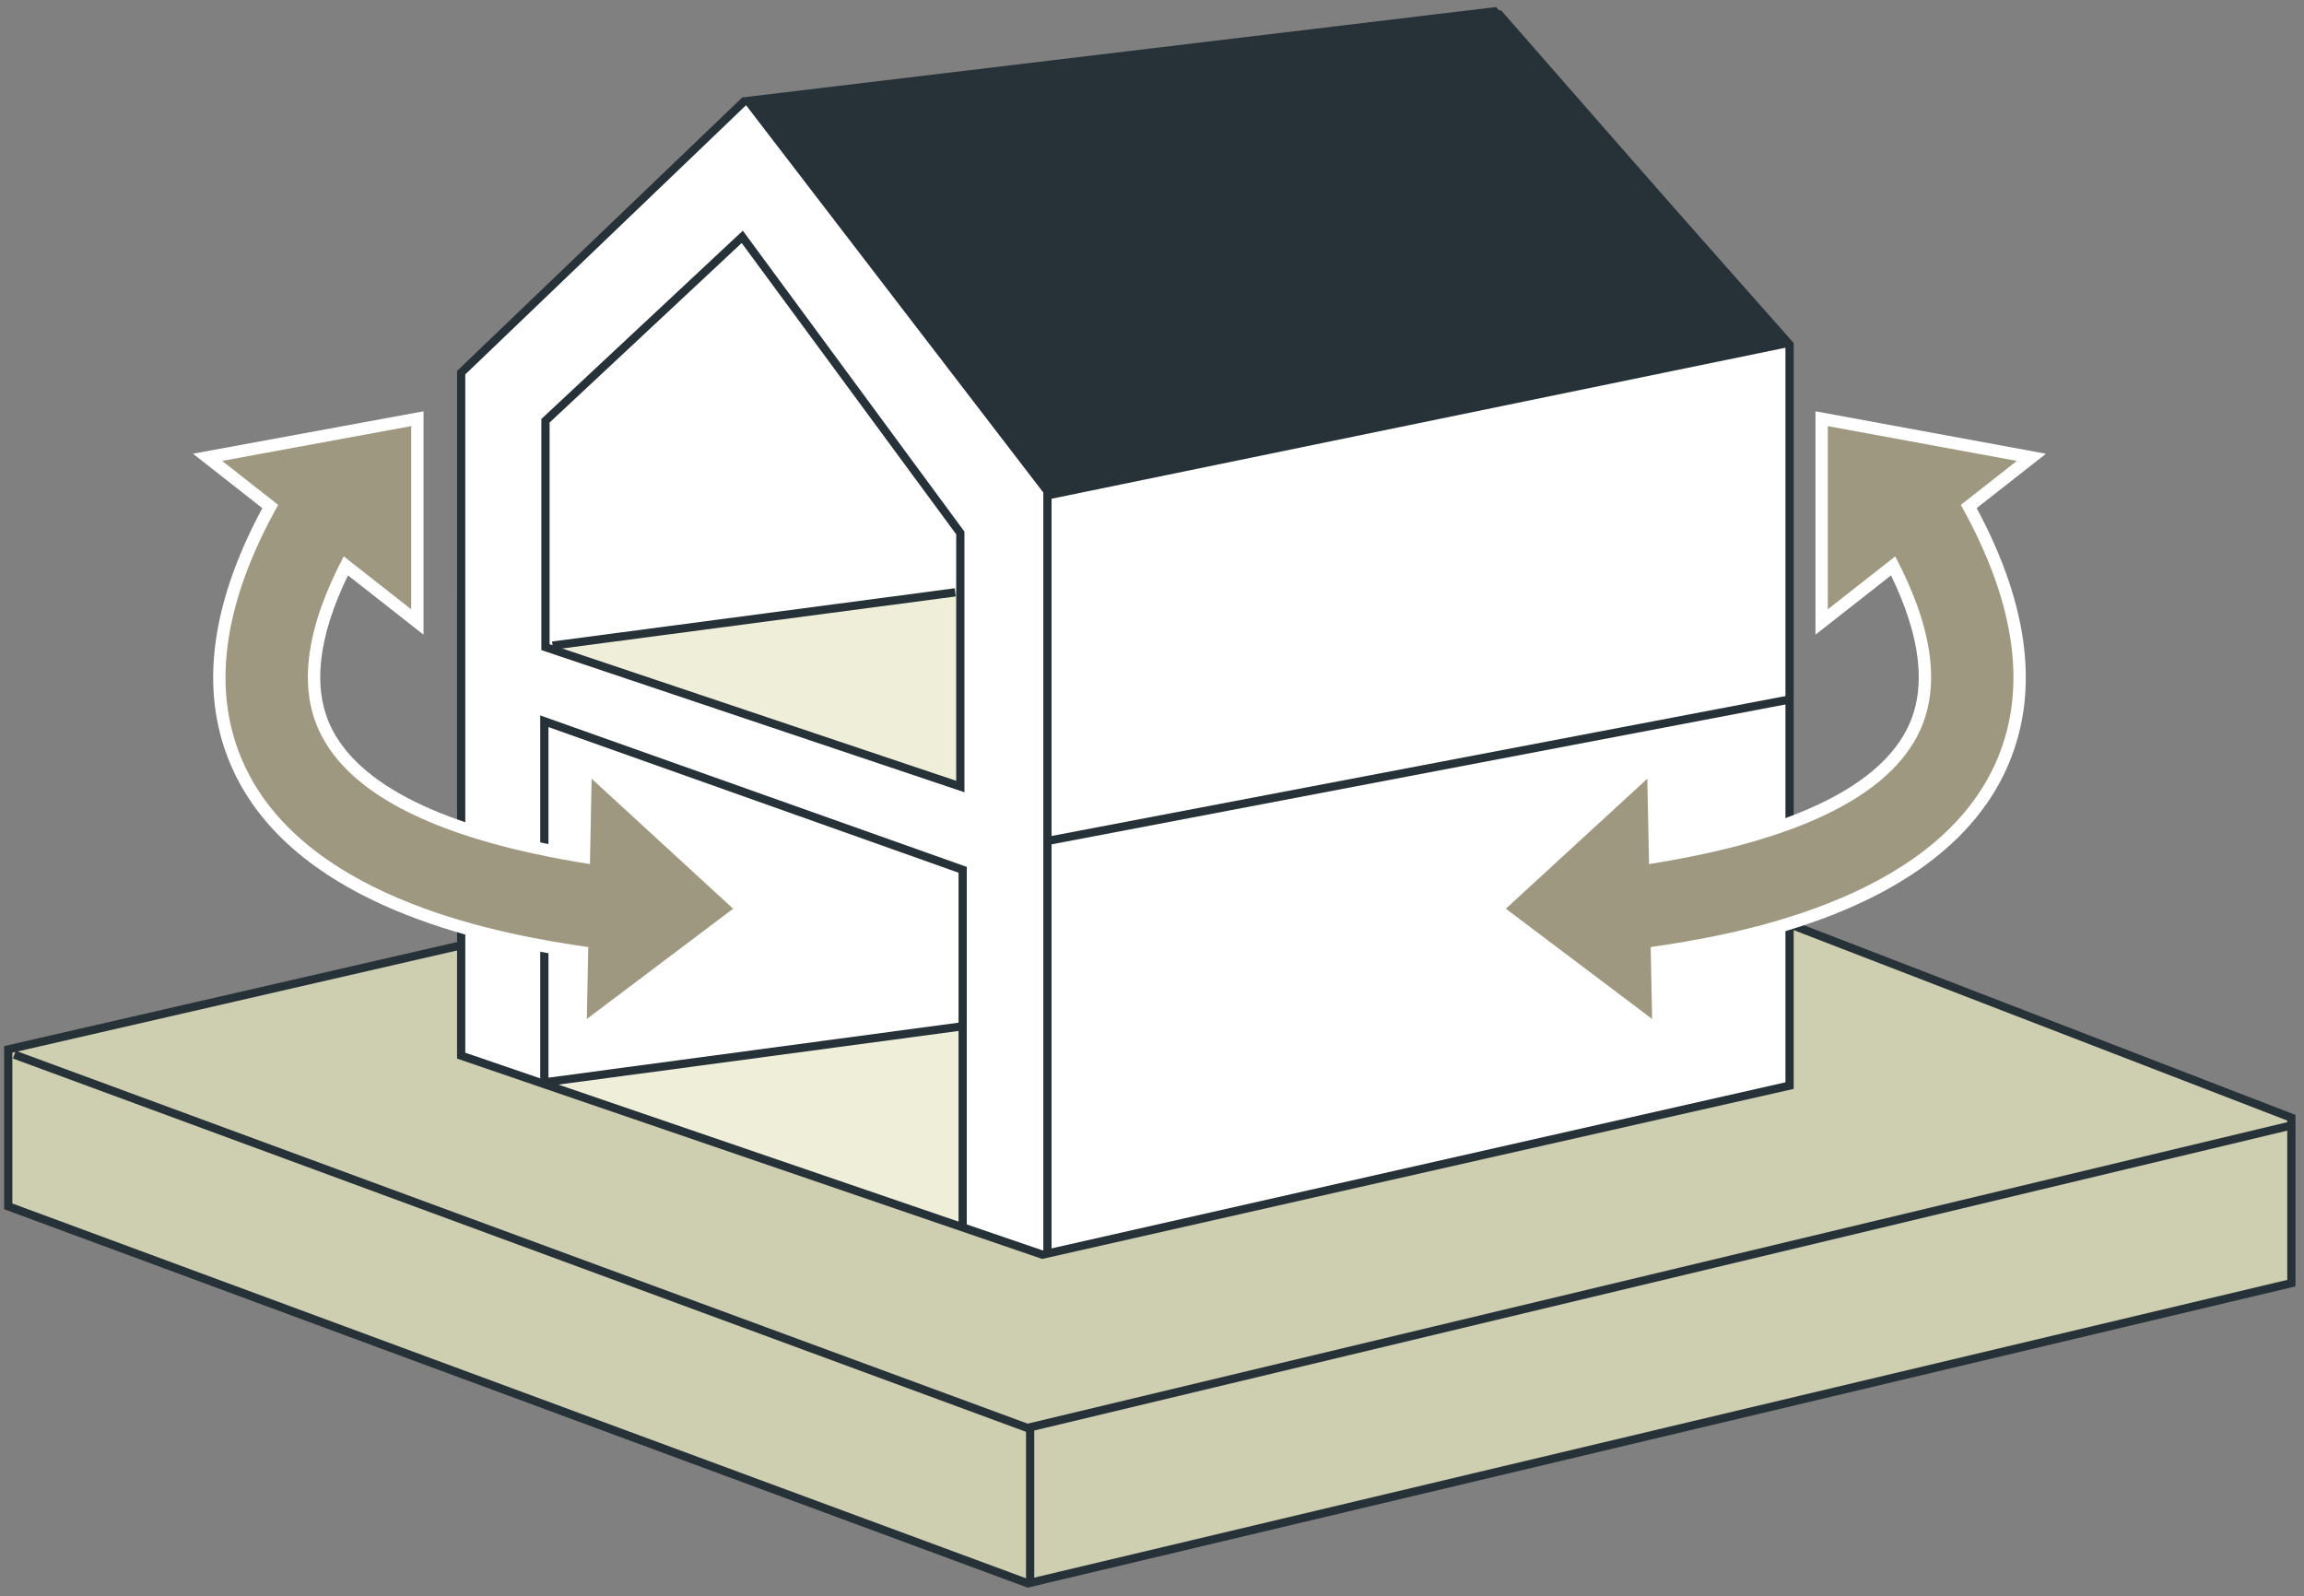 <svg xmlns="http://www.w3.org/2000/svg" xmlns:xlink="http://www.w3.org/1999/xlink" width="280" height="194" viewBox="0 0 280 194">
  <rect x="0" y="0" width="280" height="194" fill="#808080" stroke="none"/>
  <defs>
    <clipPath id="clip-path">
      <rect id="Rectangle_3856" data-name="Rectangle 3856" width="280" height="194" transform="translate(961 3036)" fill="#fff" stroke="#707070" stroke-width="1" opacity="0.445"/>
    </clipPath>
  </defs>
  <g id="Mask_Group_49" data-name="Mask Group 49" transform="translate(-961 -3036)" clip-path="url(#clip-path)">
    <g id="Group_29281" data-name="Group 29281" transform="translate(0 -14)">
      <g id="Group_28895" data-name="Group 28895" transform="translate(822.747 -82.949)">
        <path id="Path_48638" data-name="Path 48638" d="M-16287,7184.766l160.408-36.863,117.055,45.169v20.105l-153.543,36.49-123.92-45.825Z" transform="translate(16426.254 -3924.27)" fill="#ceceb0" stroke="#263238" stroke-width="1"/>
        <path id="Path_48639" data-name="Path 48639" d="M-16286.524,7171.909l123.111,45.371,153.592-36.765" transform="translate(16426.523 -3910.774)" fill="none" stroke="#263238" stroke-width="1"/>
        <line id="Line_1175" data-name="Line 1175" y1="18.746" transform="translate(263.441 3306.505)" fill="none" stroke="#263238" stroke-width="1"/>
        <path id="Path_48634" data-name="Path 48634" d="M-16251.764,7124.588l34.387-32.974,91.188-10.939,35.863,40.5v90.067l-90.8,20.549-70.637-24.19Z" transform="translate(16446.061 -3946.344)" fill="#fff"/>
        <path id="Path_48635" data-name="Path 48635" d="M-16229.374,7087.745l36.275,47.27v92.76" transform="translate(16458.645 -3942.37)" fill="none" stroke="#263238" stroke-width="1"/>
        <path id="Path_48640" data-name="Path 48640" d="M-1.724,18.526,88.3,0" transform="translate(267.31 3174.625)" fill="none" stroke="#263238" stroke-width="1"/>
        <path id="Path_48641" data-name="Path 48641" d="M-1.53,17.135,88.339,0" transform="translate(267.268 3217.99)" fill="none" stroke="#263238" stroke-width="1"/>
        <path id="Path_48644" data-name="Path 48644" d="M-16412.7,6066.309l91.582-11.214,35.33,40.382-90.3,18.583Z" transform="translate(16641.791 -2920.896)" fill="#263238"/>
        <path id="Path_48646" data-name="Path 48646" d="M-16450.477,6003.476l49.467-7.042v24.148Z" transform="translate(16655.965 -2792.139)" fill="#efefd9"/>
        <path id="Path_48636" data-name="Path 48636" d="M-16245.2,7123.94l23.914-22.355,26.5,35.993v30.817l-50.414-16.939Z" transform="translate(16449.744 -3939.85)" fill="none" stroke="#263238" stroke-width="1"/>
        <path id="Path_48642" data-name="Path 48642" d="M-.15,7.857,48.78,1.388" transform="translate(205.558 3203.56)" fill="none" stroke="#263238" stroke-width="1"/>
        <path id="Path_48647" data-name="Path 48647" d="M-16450.477,6003.476l49.467-7.042v24.148Z" transform="translate(16655.965 -2738.534)" fill="#efefd9"/>
        <path id="Path_48637" data-name="Path 48637" d="M-16245.295,7189.709v-43.74l50.836,18.056v43.451" transform="translate(16449.701 -3925.357)" fill="none" stroke="#263238" stroke-width="1"/>
        <path id="Path_48645" data-name="Path 48645" d="M-.787,7.971,49.576,1.213" transform="translate(205.492 3256.494)" fill="none" stroke="#263238" stroke-width="1"/>
        <path id="Path_48648" data-name="Path 48648" d="M-16251.764,7124.588l34.387-32.974,91.188-10.939,35.863,40.5v90.067l-90.8,20.549-70.637-24.19Z" transform="translate(16446.061 -3946.344)" fill="none" stroke="#263238" stroke-width="1"/>
      </g>
      <g id="Union_127" data-name="Union 127" transform="translate(-15508 6041.793)" fill="#9f9881">
        <path d="M 16670.562 -2866.414 L 16669.33 -2867.343 L 16651.551 -2880.746 L 16650.832 -2881.288 L 16651.494 -2881.897 L 16668.689 -2897.7 L 16669.914 -2898.825 L 16669.947 -2897.163 L 16670.137 -2887.651 C 16678.717 -2889.059 16685.719 -2891.076 16690.961 -2893.65 C 16696.283 -2896.266 16699.871 -2899.497 16701.621 -2903.254 C 16703.996 -2908.356 16703.137 -2915.001 16699.07 -2923.016 L 16691.592 -2917.144 L 16690.379 -2916.191 L 16690.379 -2917.734 L 16690.379 -2940.001 L 16690.379 -2940.902 L 16691.266 -2940.739 L 16714.238 -2936.51 L 16715.871 -2936.21 L 16714.564 -2935.183 L 16708.26 -2930.232 C 16714.938 -2918.052 16716.211 -2907.343 16712.043 -2898.396 C 16708.648 -2891.11 16701.736 -2885.364 16691.5 -2881.319 C 16683.787 -2878.271 16675.865 -2876.844 16670.369 -2876.036 L 16670.531 -2867.957 L 16670.562 -2866.414 Z" stroke="none"/>
        <path d="M 16669.781 -2867.942 L 16669.605 -2876.683 C 16679.283 -2878.071 16703.656 -2882.175 16711.363 -2898.713 C 16715.492 -2907.577 16714.121 -2918.232 16707.295 -2930.428 L 16714.102 -2935.773 L 16691.129 -2940.001 L 16691.129 -2917.734 L 16699.32 -2924.166 C 16703.859 -2915.567 16704.861 -2908.438 16702.301 -2902.938 C 16698.635 -2895.067 16687.572 -2889.635 16669.404 -2886.773 L 16669.197 -2897.148 L 16652.002 -2881.345 L 16669.781 -2867.942 M 16671.344 -2864.886 L 16649.662 -2881.231 L 16650.986 -2882.45 L 16670.631 -2900.503 L 16670.869 -2888.534 C 16678.988 -2889.922 16685.629 -2891.867 16690.629 -2894.324 C 16695.795 -2896.862 16699.266 -2899.973 16700.941 -2903.571 C 16703.135 -2908.281 16702.416 -2914.427 16698.809 -2921.857 L 16689.629 -2914.649 L 16689.629 -2941.803 L 16717.643 -2936.646 L 16709.221 -2930.033 C 16715.754 -2917.863 16716.932 -2907.117 16712.723 -2898.08 C 16709.244 -2890.614 16702.195 -2884.74 16691.775 -2880.622 C 16684.293 -2877.665 16676.629 -2876.221 16671.131 -2875.391 L 16671.344 -2864.886 Z" stroke="none" fill="#fff"/>
      </g>
      <g id="Union_128" data-name="Union 128" transform="translate(-15664.004 6041.793)" fill="#9f9881">
        <path d="M 16695.539 -2866.418 L 16695.57 -2867.961 L 16695.732 -2876.036 C 16690.232 -2876.846 16682.305 -2878.277 16674.602 -2881.321 C 16664.365 -2885.365 16657.453 -2891.111 16654.059 -2898.397 C 16649.891 -2907.343 16651.164 -2918.052 16657.844 -2930.232 L 16651.537 -2935.184 L 16650.229 -2936.21 L 16651.863 -2936.511 L 16674.838 -2940.74 L 16675.725 -2940.903 L 16675.725 -2940.002 L 16675.725 -2917.737 L 16675.725 -2916.194 L 16674.512 -2917.147 L 16667.031 -2923.019 C 16662.963 -2915.002 16662.105 -2908.355 16664.482 -2903.254 C 16666.232 -2899.498 16669.818 -2896.267 16675.143 -2893.652 C 16680.383 -2891.077 16687.385 -2889.059 16695.965 -2887.65 L 16696.154 -2897.16 L 16696.188 -2898.822 L 16697.412 -2897.697 L 16714.609 -2881.896 L 16715.271 -2881.286 L 16714.553 -2880.745 L 16696.771 -2867.347 L 16695.539 -2866.418 Z" stroke="none"/>
        <path d="M 16696.32 -2867.946 L 16714.102 -2881.344 L 16696.904 -2897.145 L 16696.697 -2886.772 C 16678.529 -2889.637 16667.469 -2895.069 16663.803 -2902.938 C 16661.24 -2908.438 16662.242 -2915.568 16666.781 -2924.169 L 16674.975 -2917.737 L 16674.975 -2940.002 L 16652 -2935.774 L 16658.809 -2930.428 C 16651.98 -2918.23 16650.609 -2907.577 16654.738 -2898.714 C 16662.443 -2882.175 16686.816 -2878.074 16696.496 -2876.683 L 16696.32 -2867.946 M 16694.758 -2864.891 L 16694.971 -2875.392 C 16689.467 -2876.224 16681.799 -2877.67 16674.326 -2880.623 C 16663.904 -2884.741 16656.857 -2890.614 16653.379 -2898.08 C 16649.17 -2907.117 16650.348 -2917.862 16656.881 -2930.033 L 16648.459 -2936.647 L 16676.475 -2941.803 L 16676.475 -2914.652 L 16667.293 -2921.86 C 16663.686 -2914.428 16662.969 -2908.281 16665.162 -2903.571 C 16666.838 -2899.974 16670.307 -2896.863 16675.473 -2894.325 C 16680.473 -2891.868 16687.113 -2889.922 16695.232 -2888.533 L 16695.471 -2900.499 L 16697.92 -2898.25 L 16716.443 -2881.229 L 16715.004 -2880.146 L 16694.758 -2864.891 Z" stroke="none" fill="#fff"/>
      </g>
    </g>
  </g>
</svg>
